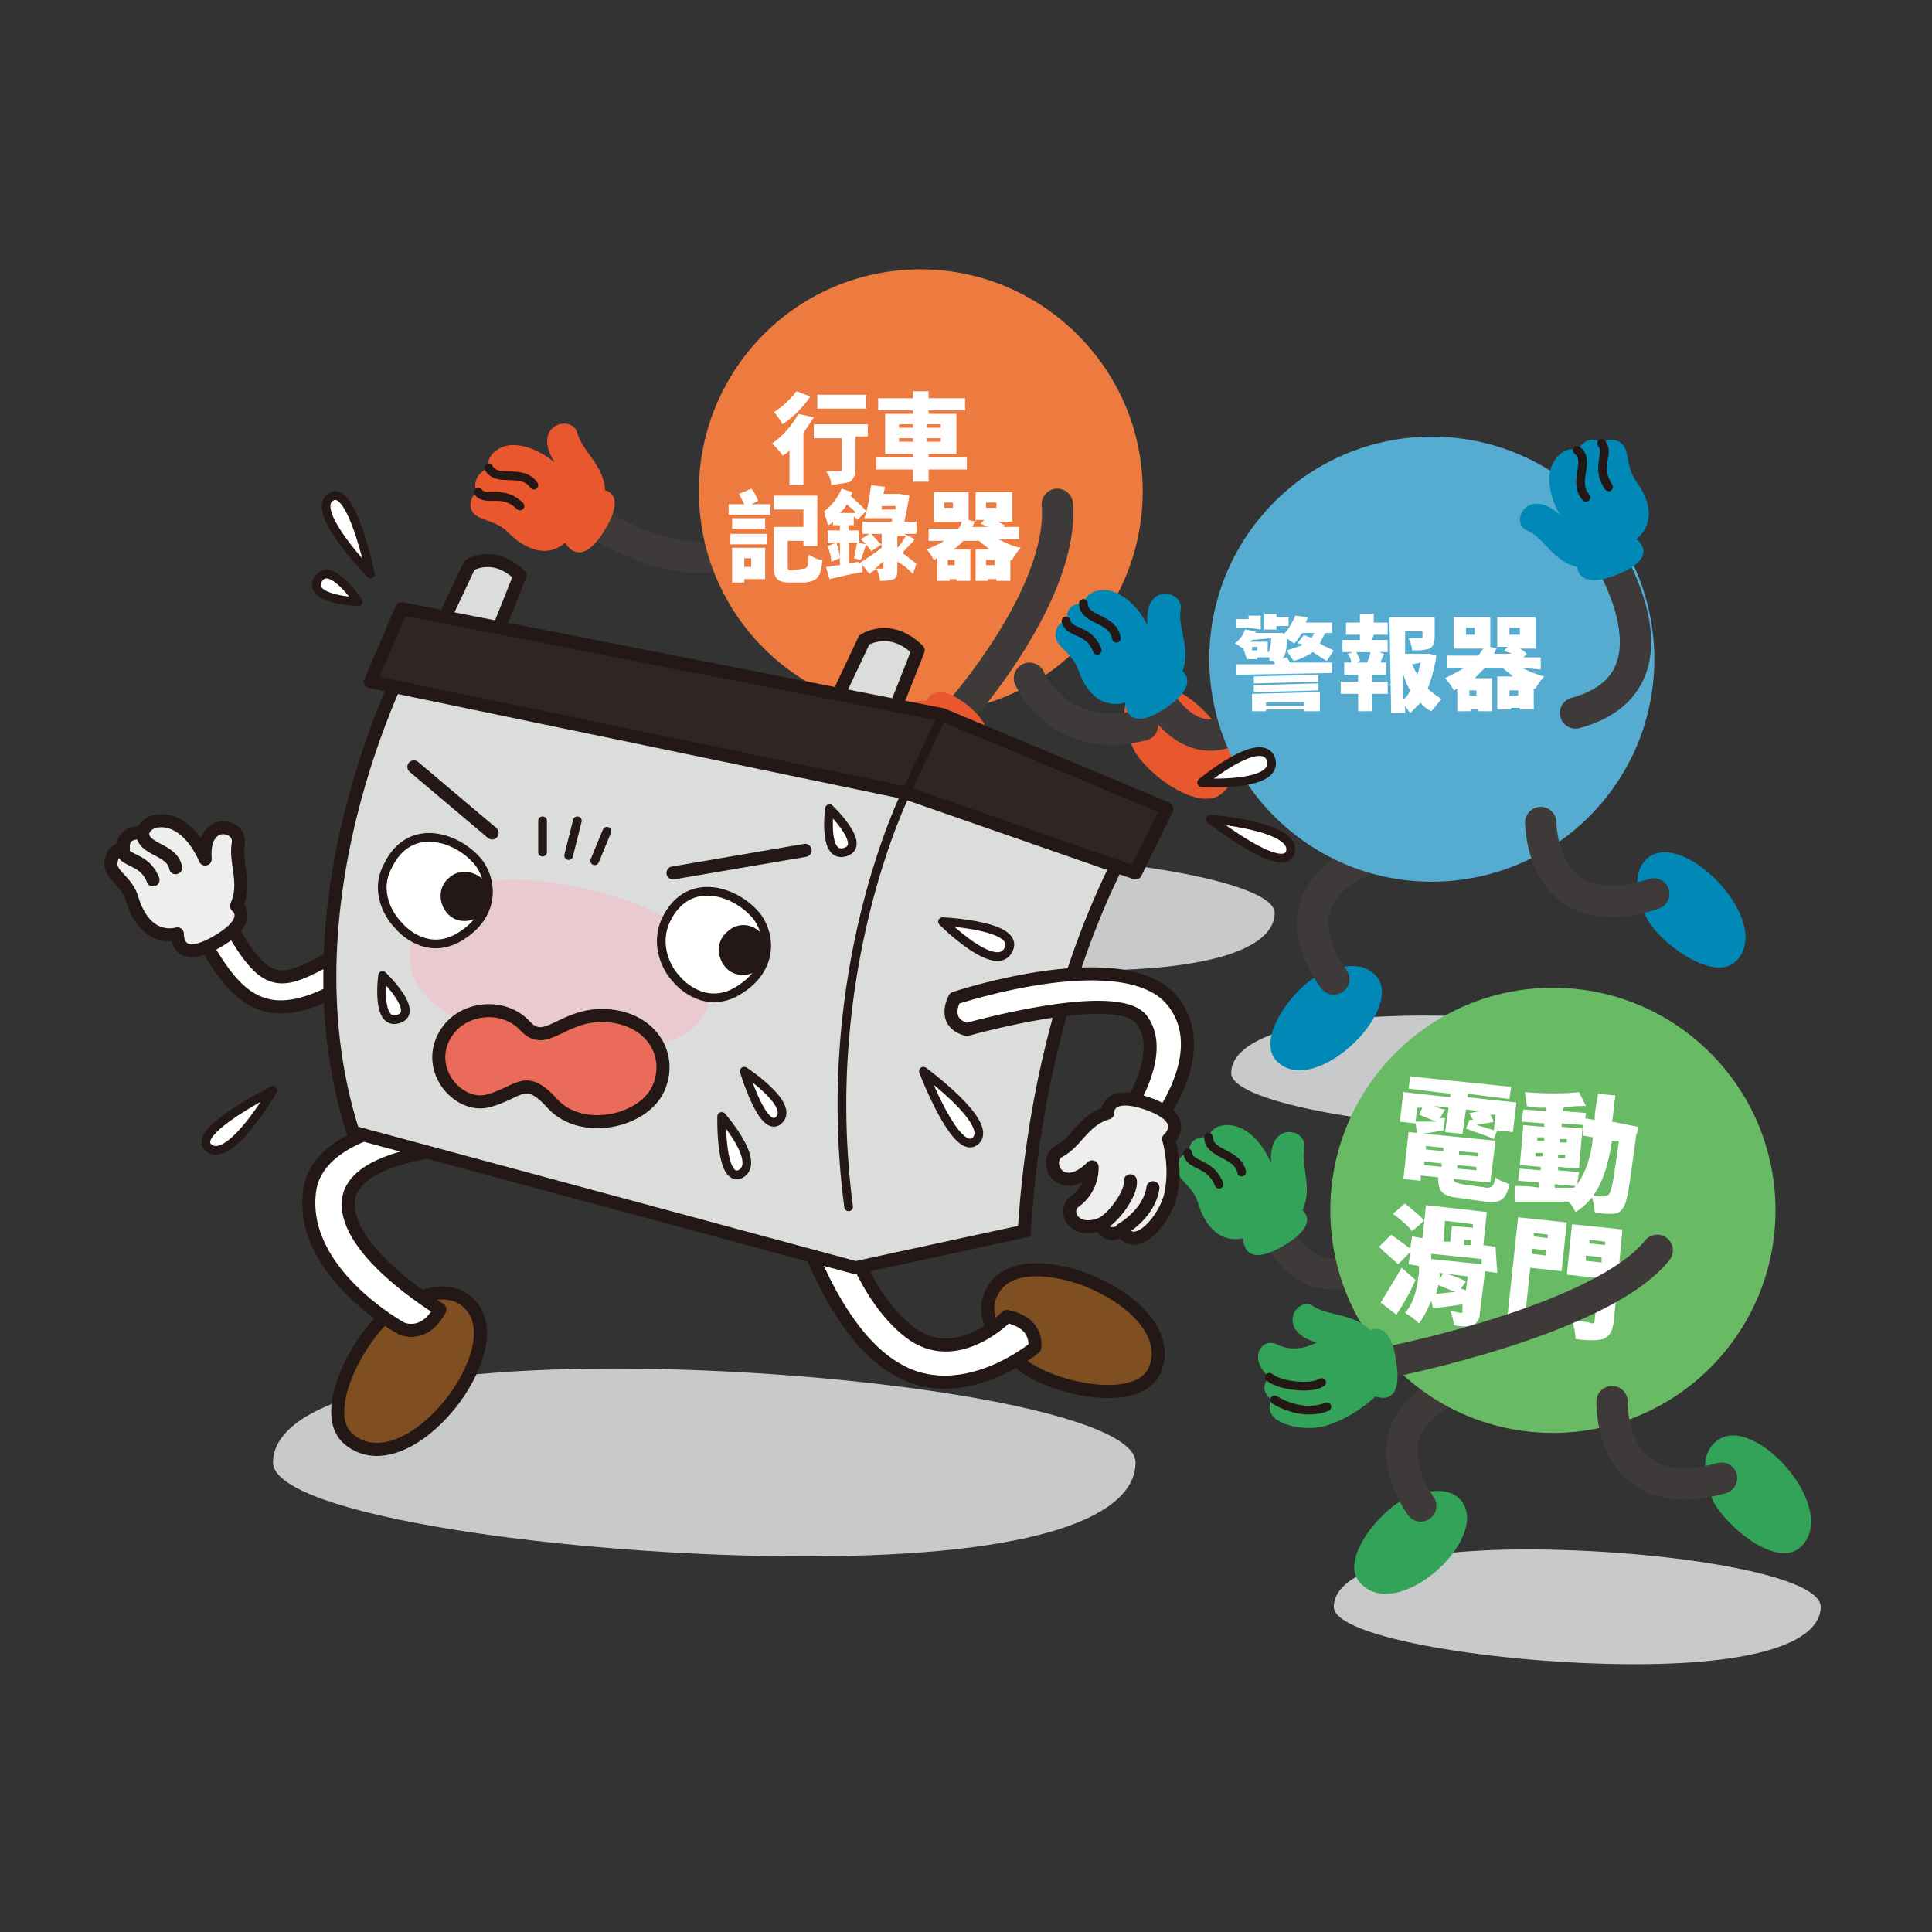 <?xml version="1.0" encoding="utf-8"?>
<!-- Generator: Adobe Illustrator 26.0.2, SVG Export Plug-In . SVG Version: 6.00 Build 0)  -->
<svg version="1.1" id="圖層_1" xmlns="http://www.w3.org/2000/svg" xmlns:xlink="http://www.w3.org/1999/xlink" x="0px" y="0px"
	 viewBox="0 0 111.1 111.1" style="enable-background:new 0 0 111.1 111.1;" xml:space="preserve">
<rect x="0" y="0" width="111.1" height="111.1" fill="#333333" stroke="none"/>
<style type="text/css">
	.st0{fill:none;stroke:#3E3A39;stroke-width:1.8;stroke-linecap:round;stroke-miterlimit:10;}
	.st1{fill:#E9572F;}
	.st2{fill:none;stroke:#231815;stroke-width:0.5;stroke-linecap:round;stroke-linejoin:round;stroke-miterlimit:10;}
	.st3{fill:#ED7B3F;}
	.st4{fill:#FFFFFF;}
	.st5{fill:#FFFFFF;stroke:#231815;stroke-width:0.75;stroke-linecap:round;stroke-linejoin:round;stroke-miterlimit:10;}
	.st6{fill:#EEEEEF;stroke:#231815;stroke-width:0.75;stroke-linecap:round;stroke-linejoin:round;stroke-miterlimit:10;}
	.st7{fill:none;stroke:#231815;stroke-width:0.75;stroke-linecap:round;stroke-linejoin:round;stroke-miterlimit:10;}
	.st8{fill:#33A359;}
	.st9{fill:#C8C9CA;}
	.st10{fill:#804F21;stroke:#231815;stroke-width:0.75;stroke-linecap:round;stroke-linejoin:round;stroke-miterlimit:10;}
	.st11{fill:#DBDCDC;stroke:#231815;stroke-width:0.75;stroke-miterlimit:10;}
	.st12{fill:#E9CAD0;}
	.st13{fill:#DBDCDC;stroke:#231815;stroke-width:0.75;stroke-linecap:round;stroke-linejoin:round;stroke-miterlimit:10;}
	.st14{fill:#2E2624;stroke:#231815;stroke-width:0.75;stroke-linecap:round;stroke-linejoin:round;stroke-miterlimit:10;}
	.st15{fill:#EB6B5B;stroke:#231815;stroke-width:0.75;stroke-linecap:round;stroke-linejoin:round;stroke-miterlimit:10;}
	.st16{fill:#FFFFFF;stroke:#231815;stroke-width:0.5;stroke-linecap:round;stroke-linejoin:round;stroke-miterlimit:10;}
	.st17{fill:#0089B7;}
	.st18{fill:#56ABD0;}
	.st19{fill:#231815;}
	.st20{fill:#68BA64;}
</style>
<g>
	<g>
		<g>
			<path class="st0" d="M33.8,29.8c0,0,5.4,3.6,8.8,1.7"/>
			<path class="st1" d="M28.1,26.9c-0.2-0.8,0.8-1.4,1.6-1.3c1.2,0.1,2.2,1,2.2,1c-1.4-2.2,1-2.8,1.3-1.7s1.5,1.8,1.6,3.3
				c0,0,1.3,0.2-0.1,2.4s-2.2,0.6-2.2,0.6s-1.3,1.4-3.3-0.6c-0.8-0.8-1.8-0.6-2.1-1.3c-0.2-0.6,0.3-1,0.3-1S27,27.4,28.1,26.9z"/>
			<path class="st2" d="M28.1,26.9c0.5,0.9,1.9,0,2.6,1"/>
			<path class="st2" d="M27.5,28.3c0.5,0.6,1.4-0.2,2.4,0.8"/>
			<path class="st1" d="M44,51.2c-1.2-1.3,1-4.2,2.4-4.9s2.7-0.8,3.4,0.1C51.3,48.4,46.1,53.5,44,51.2z"/>
			<path class="st1" d="M70.3,45.6c-1.3,1.2-4.4-1.1-5.1-2.5c-0.7-1.4-0.8-2.8,0.1-3.5C67.5,38,72.7,43.4,70.3,45.6z"/>
			<path class="st0" d="M47.2,46.6c0,0-4.1-5.1,2.8-7.2"/>
			<path class="st3" d="M65.7,27.7c0.3,7-5.1,13-12.2,13.3c-7,0.3-13-5.1-13.3-12.2c-0.3-7,5.1-13,12.2-13.3
				C59.4,15.2,65.4,20.7,65.7,27.7z"/>
			<g>
				<path class="st4" d="M46.8,24c-0.2,0.3-0.4,0.6-0.6,0.9v3h-0.8v-2c-0.1,0.1-0.2,0.2-0.4,0.3c-0.1-0.2-0.4-0.5-0.6-0.7
					c0.6-0.4,1.2-1.1,1.5-1.7L46.8,24z M46.6,22.8c-0.4,0.6-1,1.2-1.6,1.6c-0.1-0.2-0.3-0.5-0.5-0.7c0.5-0.3,1-0.8,1.3-1.2
					L46.6,22.8z M49.9,25.1h-0.7v1.8c0,0.4-0.1,0.6-0.3,0.8c-0.3,0.1-0.6,0.1-1.1,0.2c0-0.2-0.1-0.6-0.3-0.8c0.3,0,0.7,0,0.8,0
					s0.1,0,0.1-0.1v-1.8h-1.6v-0.8h3.1V25.1z M49.8,23.5H47v-0.8h2.8V23.5z"/>
				<path class="st4" d="M55.6,27h-2.2v0.7h-0.9V27h-2.1v-0.7h2.1v-0.2h-1.6v-2.3h1.6v-0.2h-2v-0.7h2v-0.4h0.9v0.4h2.1v0.7h-2.1v0.2
					H55v2.3h-1.6v0.2h2.2V27z M51.7,24.6h0.8v-0.2h-0.8V24.6z M52.5,25.4v-0.2h-0.8v0.2H52.5z M53.3,24.4v0.2h0.8v-0.2H53.3z
					 M54.1,25.2h-0.8v0.2h0.8V25.2z"/>
				<path class="st4" d="M43.2,29h1.1v0.6h-2.4V29h0.9c-0.1-0.2-0.2-0.4-0.3-0.6l0.7-0.3c0.2,0.2,0.3,0.5,0.4,0.7L43.2,29z M42,30.7
					h2.1v0.6H42V30.7z M44,29.8v0.6h-1.9v-0.6H44z M44,33.3h-1.2v0.2h-0.7v-2H44V33.3z M42.8,32.1v0.5h0.4v-0.5H42.8z M46.2,32.7
					c0.2,0,0.3-0.1,0.3-0.8c0.2,0.1,0.5,0.3,0.8,0.3c-0.1,1-0.3,1.2-1,1.3h-0.8c-0.8,0-1-0.2-1-1v-2.2h1.7v-1h-1.7v-0.8H47v2.9h-0.8
					v-0.3h-0.9v1.4c0,0.3,0,0.3,0.3,0.3L46.2,32.7z"/>
				<path class="st4" d="M52.5,33c-0.2-0.2-0.5-0.5-0.9-0.7v0.4c0,0.3,0,0.5-0.2,0.6s-0.5,0.1-0.8,0.1c0-0.2-0.1-0.5-0.2-0.7
					c-0.1,0.1-0.3,0.2-0.4,0.3l-0.4-0.5v0.4c-0.7,0.1-1.4,0.3-1.9,0.4l-0.2-0.7c0.2,0,0.5-0.1,0.8-0.1v-1.3h-0.7v-0.7h0.7v-0.3h-0.4
					V30c-0.1,0.1-0.2,0.2-0.3,0.2c0-0.2-0.2-0.6-0.2-0.8c0.4-0.3,0.8-0.8,1-1.3l0.6,0.2c0,0.1,0,0.1-0.1,0.2
					c0.3,0.3,0.7,0.6,0.9,0.9l-0.5,0.5c0-0.1-0.1-0.1-0.2-0.2v0.5h-0.3v0.3h0.6v0.7h-0.6v1.2l0.6-0.1v0.1c0.3-0.2,0.8-0.5,1.3-0.9
					v-0.8h-0.6c0.2,0.2,0.4,0.5,0.6,0.6l-0.6,0.4c-0.1-0.2-0.4-0.5-0.6-0.7l0.5-0.3h-0.4V30h1.7v-0.2h-1.6c0.2-0.5,0.3-1.3,0.4-1.9
					l0.8,0.1l-0.1,0.4h0.8h0.1l0.6,0.1C52.2,29,52.1,29.6,52,30h0.7v0.7H52l0.6,0.3c-0.2,0.3-0.5,0.5-0.7,0.8
					c0.3,0.2,0.6,0.5,0.8,0.6L52.5,33z M48.1,31.2c0.1,0.3,0.2,0.7,0.2,0.9l-0.5,0.2c0-0.3-0.1-0.6-0.2-0.9L48.1,31.2z M49.2,29.5
					c-0.1-0.2-0.3-0.3-0.5-0.5c-0.1,0.2-0.2,0.3-0.4,0.5H49.2z M49.1,32.1c0.1-0.3,0.1-0.6,0.2-0.9l0.5,0.1
					c-0.1,0.3-0.2,0.7-0.3,0.9L49.1,32.1z M50.8,32.3c-0.2,0.1-0.3,0.3-0.5,0.4c0.2,0,0.3,0,0.4,0c0.1,0,0.1,0,0.1-0.1V32.3z
					 M51.5,29.3v-0.2h-0.8v0.2H51.5z M51.6,30.8v0.7l0,0c0.2-0.2,0.4-0.5,0.5-0.7H51.6z"/>
				<path class="st4" d="M57.4,31c0.4,0.2,0.8,0.4,1.3,0.5c-0.2,0.2-0.4,0.5-0.5,0.7h-0.1v1.2h-0.8v-0.1h-0.5v0.1h-0.7v-1.8h0.8
					c-0.2-0.2-0.4-0.3-0.6-0.5h-0.9c-0.2,0.2-0.4,0.4-0.6,0.5h1v1.8H55v-0.1h-0.4v0.1h-0.7v-1.3c-0.1,0-0.1,0.1-0.2,0.1
					c-0.1-0.2-0.3-0.5-0.4-0.6c0.4-0.2,0.7-0.3,1-0.5h-0.9v-0.7h1.7c0.1-0.1,0.2-0.3,0.2-0.4h-1.6v-1.7h2v1.6l0.4,0.1v-1.7h2.1V30
					h-0.8c0.2,0.1,0.3,0.2,0.4,0.2l-0.1,0.1h0.9V31L57.4,31z M54.8,28.9h-0.5v0.3h0.5V28.9z M54.9,32.2h-0.4v0.3h0.4V32.2z
					 M56.1,29.9C56,30,56,30.2,55.9,30.3h0.9c-0.1-0.1-0.3-0.1-0.4-0.2l0.2-0.2H56.1z M56.7,29.2h0.6v-0.3h-0.6V29.2z M57.2,32.5
					v-0.3h-0.5v0.3H57.2z"/>
			</g>
			<path class="st0" d="M59.2,39c0,0,1.7,3.9,6.5,2.7"/>
		</g>
		<path class="st0" d="M55.3,40.8c0,0,5.9-6.7,5.5-11.8"/>
		<path class="st1" d="M50.8,46.2c-1.7,0.1-1.8-1.4-1-1.7c1.3-0.4,1.6-1.6,1.6-1.6c-2.3,1.1-2.7-1.3-1.5-1.4c1.1-0.2,2-1.3,3.4-1.2
			c0,0,0.4-1.3,2.4,0.3c2,1.7,0.4,2.2,0.4,2.2s-0.1,1.7-1,3.2c-0.6,1-2,1.8-2.8,1.6c-0.4-0.2-0.5-0.6-0.5-0.6S50.7,47.2,50.8,46.2z"
			/>
		<path class="st2" d="M50.8,46.2c0.8,0,2.3-1.1,2.4-1.8"/>
		<path class="st2" d="M51.8,46.9c0,0,1.8-0.3,2.4-1.7"/>
	</g>
	<path class="st5" d="M11.6,53.9c2.1,3.8,3.9,5.6,9.1,2.2l-0.8-1.5c-3.7,2-4.4,2.7-6.8-1.6L11.6,53.9z"/>
	<path class="st6" d="M8.2,47.9c0.2-0.8,1.3-0.9,2.1-0.4c1,0.6,1.5,1.9,1.5,1.9c-0.2-2.5,2.1-2,1.9-0.9s0.5,2.3-0.1,3.6
		c0,0,1.1,0.8-1.2,2.1c-2.3,1.3-2.2-0.5-2.2-0.5s-1.8,0.6-2.6-2c-0.3-1.1-1.4-1.4-1.2-2.2c0.1-0.7,0.7-0.7,0.7-0.7
		S6.9,47.8,8.2,47.9z"/>
	<path class="st7" d="M8.2,47.9c0,1,1.7,0.9,1.9,2"/>
	<path class="st7" d="M7,48.8c0.1,0.8,1.3,0.5,1.8,1.8"/>
	<path class="st0" d="M73.1,70.2c0,0,1.9,5.1,5.8,2.1"/>
	<path class="st8" d="M69.5,65.4c0.2-0.8,1.3-0.9,2.1-0.4c1,0.6,1.5,1.9,1.5,1.9c-0.2-2.5,2.1-2,1.9-0.9c-0.2,1.1,0.5,2.3-0.1,3.6
		c0,0,1.1,0.8-1.2,2.1s-2.2-0.5-2.2-0.5s-1.8,0.6-2.6-2c-0.3-1.1-1.4-1.4-1.2-2.2c0.1-0.7,0.7-0.7,0.7-0.7S68.2,65.3,69.5,65.4z"/>
	<path class="st2" d="M69.5,65.4c0,1,1.7,0.9,1.9,2"/>
	<path class="st2" d="M68.3,66.3c0.1,0.8,1.3,0.5,1.8,1.8"/>
	<path class="st9" d="M65.3,84.1c0,3-5.3,5.4-19,5.4s-30.6-2.4-30.6-5.4s6-5.4,19.6-5.4S65.3,81.1,65.3,84.1z"/>
	<path class="st9" d="M104.7,92.4c0,1.8-3,3.3-10.7,3.3s-17.3-1.5-17.3-3.3s3.4-3.3,11.1-3.3S104.7,90.5,104.7,92.4z"/>
	<path class="st9" d="M98.8,61.7c0,1.8-3,3.3-10.7,3.3s-17.3-1.5-17.3-3.3s3.4-3.3,11.1-3.3S98.8,59.9,98.8,61.7z"/>
	<path class="st9" d="M73.3,52.5c0,1.8-3,3.3-10.7,3.3s-17.3-1.5-17.3-3.3s3.4-3.3,11.1-3.3C64.1,49.2,73.3,50.7,73.3,52.5z"/>
	<path class="st10" d="M20.1,82.8c-1.9-1.5,0.6-6,2.3-7.3c1.8-1.2,3.6-1.6,4.6-0.5C29.6,77.5,23.5,85.5,20.1,82.8z"/>
	<path class="st5" d="M28.9,65.9c0,0-7.9-0.1-8.8,2.8c-0.8,3,5.2,6.6,5.2,6.6c-0.9,1.7-2.2,1.1-2.2,1.1s-5.9-3.2-5.3-7.9
		S28.9,64,28.9,64S28.9,65.9,28.9,65.9z"/>
	<path class="st8" d="M78.2,91c-1.2-1.3,1.2-4.2,2.6-4.8c1.4-0.6,2.7-0.7,3.3,0.2C85.6,88.6,80.3,93.4,78.2,91z"/>
	<path class="st10" d="M66.4,78.8c-1,2.2-6,1-7.6-0.3c-1.6-1.4-2.5-3-1.7-4.3C58.8,71,68.1,74.9,66.4,78.8z"/>
	<path class="st5" d="M59.5,77.5c0,0,0.3-1.4-1.6-1.8c0,0-2.9,3-5.6,0.9c-2.7-2.1-3.8-6.3-3.8-6.3H46c0,0,1.9,6.3,5.5,8.4
		C55.3,81,59.5,77.5,59.5,77.5z"/>
	<path class="st8" d="M103.5,89c-1.4,1.2-4.3-1.3-5-2.7c-0.6-1.5-0.7-2.8,0.3-3.5C101,81.3,105.9,86.9,103.5,89z"/>
	<path class="st11" d="M65.3,47.8c0,0-5.5,8.5-6.4,23l-9.7,2.1l-28.9-7.8c-4.4-13.8,3.5-28,3.5-28"/>
	<path class="st12" d="M28.9,50.6c2.7-0.2,9.5,1.1,11,3.7c2.3,4.1,0,6.1-5.3,6.1s-10.8-2-11-5C23.3,51.6,26.3,50.9,28.9,50.6z"/>
	<path class="st13" d="M25.3,36.1l1.7-3.6c0,0,1.4-0.9,2.9,0.6l-1.6,4L25.3,36.1z"/>
	<path class="st13" d="M47.9,40.6l1.8-3.8c0,0,1.5-1,3.1,0.6l-1.7,4.3L47.9,40.6z"/>
	<polygon class="st14" points="21.3,39.2 52.1,45.6 65.3,50.2 67.1,46.5 54.2,41.1 23.1,35 	"/>
	<path class="st2" d="M52.1,45.6c0,0-5.1,10.2-3.3,23.8"/>
	<line class="st2" x1="52.1" y1="45.6" x2="54.2" y2="41.1"/>
	<line class="st7" x1="23.8" y1="44.1" x2="28.3" y2="47.9"/>
	<line class="st7" x1="38.7" y1="50.2" x2="46.3" y2="48.9"/>
	<path class="st15" d="M25.8,59.2c1-1.3,3.2-1.5,4.4-0.2s2.1-0.7,4.6-0.6c2.5,0.1,3.9,2.1,3.1,4.1s-4.4,2.8-6.1,1
		c-1.6-1.8-1.9-0.7-3.7-0.2S24.2,61.3,25.8,59.2z"/>
	<line class="st2" x1="31.2" y1="47.2" x2="31.2" y2="49"/>
	<line class="st2" x1="32.7" y1="49.2" x2="33.2" y2="47.2"/>
	<line class="st2" x1="34.2" y1="49.5" x2="34.9" y2="47.8"/>
	<path class="st16" d="M42.8,61.6c0,0,1.1,3.7,2,2.8S42.8,61.6,42.8,61.6z"/>
	<path class="st16" d="M41.5,64.2c0,0-0.1,3.9,1.1,3.3C43.8,66.8,41.5,64.2,41.5,64.2z"/>
	<path class="st16" d="M22,56.1c0,0-0.4,2.9,0.9,2.5C24.2,58.2,22,56.1,22,56.1z"/>
	<path class="st16" d="M47.7,46.5c0,0-0.4,2.9,0.9,2.5S47.7,46.5,47.7,46.5z"/>
	<path class="st16" d="M20.6,34.6c0,0-1.6-2.4-2.3-1.3C17.6,34.5,20.6,34.6,20.6,34.6z"/>
	<path class="st16" d="M54.2,53c0,0,4.5,0.2,3.8,1.6C57.3,56.1,54.2,53,54.2,53z"/>
	<path class="st16" d="M53.1,61.6c0,0,1.9,5,3,4S53.1,61.6,53.1,61.6z"/>
	<path class="st16" d="M15.7,62.7c0,0-4.8,2.4-3.7,3.3C13.2,67,15.7,62.7,15.7,62.7z"/>
	<path class="st16" d="M21.3,33c0,0-1.1-5.3-2.3-4.4C17.8,29.4,21.3,33,21.3,33z"/>
	<g>
		<path class="st0" d="M66.2,39.4c0,0,2.1,5,5.8,1.8"/>
		<path class="st17" d="M62.3,34.7c0.2-0.8,1.3-1,2.1-0.5C65.5,34.8,66,36,66,36c-0.3-2.5,2-2.1,1.9-1c-0.2,1.1,0.6,2.3,0.1,3.6
			c0,0,1.1,0.8-1.1,2.2c-2.2,1.4-2.2-0.4-2.2-0.4s-1.8,0.7-2.7-1.9c-0.4-1.1-1.4-1.3-1.3-2.1c0.1-0.7,0.7-0.7,0.7-0.7
			S61.1,34.7,62.3,34.7z"/>
		<path class="st2" d="M62.3,34.7c0,1,1.7,0.8,1.9,2"/>
		<path class="st2" d="M61.3,35.7c0.2,0.8,1.3,0.4,1.8,1.7"/>
		<path class="st17" d="M73.4,61c-1.2-1.3,1-4.2,2.4-4.9s2.7-0.8,3.4,0.1C80.7,58.2,75.5,63.2,73.4,61z"/>
		<path class="st17" d="M99.8,55.3c-1.3,1.2-4.4-1.1-5.1-2.5s-0.8-2.8,0.1-3.5C96.9,47.7,102.1,53.1,99.8,55.3z"/>
		<path class="st0" d="M76.7,56.3c0,0-4.1-5.1,2.8-7.2"/>
		<ellipse transform="matrix(0.634 -0.773 0.773 0.634 0.799 77.573)" class="st18" cx="82.4" cy="37.9" rx="12.8" ry="12.8"/>
		<g>
			<path class="st4" d="M71.5,37.3C71.5,37.3,71.4,37.4,71.5,37.3C71.3,37.2,71.1,37,71,37c0.3-0.2,0.5-0.5,0.6-0.8l0.6,0.1v0.1h1.6
				v0.1c0.3-0.3,0.5-0.7,0.7-1.1l0.7,0.1c0,0.1-0.1,0.2-0.1,0.3h1.5v0.6h-0.4c-0.1,0.2-0.2,0.4-0.3,0.6c0.3,0.2,0.6,0.3,0.8,0.4
				L76.3,38c-0.2-0.1-0.5-0.3-0.8-0.5c-0.3,0.2-0.7,0.4-1.1,0.5c-0.1-0.1-0.3-0.4-0.4-0.6c0.3-0.1,0.6-0.2,0.9-0.3
				C74.8,37,74.7,37,74.6,37l0.4-0.5c0.1,0.1,0.3,0.1,0.4,0.2c0.1-0.1,0.1-0.2,0.2-0.3h-0.7c-0.2,0.2-0.3,0.5-0.5,0.6
				c-0.1-0.1-0.3-0.2-0.4-0.3c0,0.7-0.1,1-0.2,1.1c-0.1,0.1-0.2,0.2-0.3,0.2s-0.3,0-0.5,0c0-0.1,0-0.1,0-0.2h-0.7v0.1h-0.6
				L71.5,37.3z M71.8,36.1h-0.7v-0.5h0.7v-0.2h0.7v0.8L71.8,36.1L71.8,36.1z M76.6,38.1v0.6l-5.5,0.1v-0.6h2.2c0-0.1,0-0.1-0.1-0.2
				l0.8-0.2c0.1,0.1,0.1,0.2,0.2,0.3L76.6,38.1z M72,36.8l-0.1,0.1h1v0.6c0,0,0.1,0,0.1-0.1s0.1-0.3,0.1-0.7L72,36.8z M72,39.9
				l3.9-0.1v1.1H75v-0.1h-2.2v0.1H72V39.9z M75.8,39.2l-3.7,0.1v-0.4l3.7-0.1V39.2z M72.3,37.2H72v0.2h0.3V37.2z M72.1,39.4l3.7-0.1
				v0.4l-3.7,0.1V39.4z M73.4,36.2h-0.7v-0.9h0.7v0.2h0.7V36h-0.7V36.2z M72.8,40.4v0.2H75v-0.2H72.8z"/>
			<path class="st4" d="M78.9,36.8h0.9v0.7h-0.5l0.3,0.1c-0.1,0.2-0.2,0.4-0.2,0.5h0.3v0.7h-0.8v0.4h0.9v0.7h-0.9v1h-0.8v-1h-1v-0.7
				h1v-0.4h-0.8v-0.7h0.4c0-0.2-0.1-0.4-0.2-0.5l0.3-0.1h-0.6v-0.7h1v-0.3h-0.8v-0.7h0.8v-0.5H79v0.5h0.8v0.7H79L78.9,36.8z
				 M78.6,38.1c0.1-0.2,0.2-0.4,0.2-0.6H78c0.1,0.2,0.2,0.4,0.2,0.5L78,38.1H78.6z M82.6,37.7c-0.1,0.7-0.3,1.4-0.5,1.9
				c0.2,0.2,0.5,0.4,0.8,0.6c-0.2,0.2-0.4,0.5-0.6,0.7c-0.2-0.1-0.5-0.3-0.6-0.5c-0.2,0.2-0.4,0.4-0.6,0.6c-0.1-0.1-0.2-0.3-0.3-0.4
				V41H80l-0.1-5.5h2.6v1.1c0,0.4-0.1,0.6-0.3,0.7c-0.3,0.1-0.6,0.1-1,0.1c0-0.2-0.1-0.5-0.2-0.7c0.2,0,0.6,0,0.7,0
				c0.1,0,0.1,0,0.1-0.1v-0.3h-1v1.3h1.3h0.1L82.6,37.7z M80.7,40.2c0.2-0.1,0.3-0.3,0.4-0.5c-0.2-0.3-0.3-0.6-0.4-0.9V40.2z
				 M81.2,38.2c0.1,0.2,0.2,0.4,0.3,0.6c0.1-0.2,0.1-0.4,0.2-0.7L81.2,38.2z"/>
			<path class="st4" d="M87.5,38.4c0.4,0.2,0.9,0.4,1.3,0.5c-0.2,0.2-0.4,0.5-0.5,0.7h-0.1v1.2h-0.8v-0.1h-0.5v0.1h-0.8v-1.9H87
				c-0.2-0.2-0.4-0.3-0.6-0.5h-1c-0.2,0.2-0.4,0.4-0.6,0.6h1v1.9H85v-0.1h-0.4v0.1h-0.8v-1.3c-0.1,0-0.1,0.1-0.2,0.1
				c-0.1-0.2-0.3-0.5-0.5-0.7c0.4-0.2,0.8-0.4,1.1-0.6h-1v-0.7H85c0.1-0.1,0.2-0.3,0.3-0.4h-1.7v-1.8h2.1v1.7l0.4,0.1v-1.8h2.2v1.8
				h-0.9c0.2,0.1,0.3,0.2,0.4,0.3l-0.2,0.2h1v0.7L87.5,38.4z M84.8,36.1h-0.5v0.4h0.5V36.1z M84.9,39.7h-0.4V40h0.4V39.7z
				 M86.1,37.2c-0.1,0.1-0.1,0.3-0.2,0.4h1c-0.1-0.1-0.3-0.1-0.4-0.2l0.2-0.2H86.1z M86.8,36.5h0.6v-0.4h-0.6V36.5z M87.3,40v-0.3
				h-0.5V40H87.3z"/>
		</g>
		<path class="st0" d="M88.6,47.3c0,0,0,6.2,6.5,4.1"/>
		<path class="st0" d="M92.3,31.7c0,0,4.9,7.5-1.7,9.3"/>
		<path class="st17" d="M90.7,25.9c-0.7-0.3-1.5,0.5-1.6,1.4c-0.1,1.2,0.6,2.3,0.6,2.3c-1.9-1.7-2.9,0.5-1.9,0.9s1.5,1.8,2.9,2.1
			c0,0,0,1.4,2.4,0.4c2.4-1,1-2,1-2s1.6-1.1,0-3.3c-0.7-1-0.3-1.9-1-2.3c-0.6-0.3-1,0.1-1,0.1S91.4,24.8,90.7,25.9z"/>
		<path class="st2" d="M90.7,25.9c0.8,0.6-0.3,1.8,0.5,2.7"/>
		<path class="st2" d="M92.1,25.5c0.5,0.6-0.4,1.3,0.4,2.5"/>
	</g>
	<path class="st16" d="M69.1,45c0,0,3.5-2.9,4-1.3C73.5,45.3,69.1,45,69.1,45z"/>
	<path class="st16" d="M69.6,47.1c0,0,4.2,3.3,4.6,1.9C74.6,47.5,69.6,47.1,69.6,47.1z"/>
	<path class="st5" d="M54.9,57.4c0,0-0.8,1.4,0.7,1.8c0,0,8.8-2.5,10.1-0.5c1.4,2-1,5.4-1,5.4l1.6,0.8c0,0,3.4-4.1,1.3-7.1
		C65.1,54,54.9,57.4,54.9,57.4z"/>
	<path class="st6" d="M63.3,70.4c-1.6,0.6-2.2-0.8-1.5-1.3c1.1-0.8,1-2,1-2c-1.8,1.8-2.9-0.3-1.9-0.9c1-0.5,1.4-1.8,2.8-2.2
		c0,0-0.1-1.4,2.4-0.5c2.4,0.9,1.1,2,1.1,2s0.5,1.6,0.1,3.3c-0.3,1.1-1.3,2.4-2.1,2.4c-0.4,0-0.7-0.4-0.7-0.4S63.6,71.3,63.3,70.4z"
		/>
	<path class="st7" d="M63.3,70.4c0.7-0.3,1.8-1.8,1.7-2.5"/>
	<path class="st7" d="M64.5,70.7c0,0,1.6-0.9,1.8-2.4"/>
	<path class="st16" d="M22.3,49.8c1.3-2.7,4.2-1.6,5.3-0.1c0.8,1.2,0.7,2.9-0.9,4c-1.8,1.3-3.3,0.1-3.8-0.5
		C22.4,52.7,21.5,51.3,22.3,49.8z"/>
	<path class="st19" d="M27.8,50.6c0.5,0.6,0.5,1.5-0.1,2s-1.5,0.5-2-0.1s-0.5-1.5,0.1-2C26.3,50,27.2,50,27.8,50.6z"/>
	<path class="st16" d="M38.3,52.9c1.3-2.7,4.2-1.6,5.3-0.1c0.8,1.2,0.7,2.9-0.9,4c-1.8,1.3-3.3,0.1-3.8-0.5
		C38.4,55.8,37.6,54.4,38.3,52.9z"/>
	<path class="st19" d="M43.8,53.7c0.5,0.6,0.5,1.5-0.1,2s-1.5,0.5-2-0.1s-0.5-1.5,0.1-2C42.4,53,43.3,53.1,43.8,53.7z"/>
	<path class="st0" d="M81.7,86.6c0,0-3.9-5.3,3.1-7.1"/>
	<circle class="st20" cx="89.3" cy="69.6" r="12.8"/>
	<g>
		<path class="st4" d="M83,65c-0.5,0.1-1.1,0.2-1.5,0.2l-0.1-0.6l-0.9-0.1l0.2-1.7l2.7,0.3v-0.2L81,62.6l0.1-0.7l5.8,0.6l-0.1,0.7
			l-2.4-0.3v0.2l2.8,0.3L87,65.1L86.1,65l-0.2,0.5c-0.4-0.2-1.1-0.4-1.6-0.6l0.2-0.5c0.1,0,0.1,0,0.2,0L84.5,64
			c0.2,0,0.4-0.1,0.6-0.1l-0.8-0.1l-0.2,1.4l-1-0.1l0.2-1.4l-0.8-0.1c0.2,0.1,0.4,0.2,0.6,0.2l-0.3,0.5h0.3L83,65z M85.5,68.3
			c0.3,0,0.4-0.1,0.5-0.6c0.2,0.2,0.6,0.3,0.8,0.4c-0.2,0.9-0.5,1.1-1.4,1L84,68.9c-1.1-0.1-1.3-0.4-1.3-1.2l-1-0.1v0.3l-1-0.1
			l0.3-2.7l5,0.5L85.7,68l-2.1-0.2c0,0.2,0.1,0.2,0.5,0.3L85.5,68.3z M81.4,64.5c0.3,0,0.7,0,1.2,0c-0.3-0.1-0.7-0.3-1-0.4l0.2-0.4
			h-0.3L81.4,64.5z M81.9,67l1,0.1v-0.2l-1-0.1V67z M82,65.9v0.2l1,0.1V66L82,65.9z M84.9,67.3v-0.2L83.8,67v0.2L84.9,67.3z
			 M85,66.3l-1.1-0.1v0.2l1.1,0.1V66.3z M86,64.1h-0.3l0.2,0.4c-0.3,0.1-0.7,0.1-1,0.2c0.4,0.1,0.7,0.2,1,0.3L86,64.1z"/>
		<path class="st4" d="M94.2,64.8c0,0,0,0.3-0.1,0.4c-0.4,2.9-0.5,4-0.8,4.3c-0.2,0.3-0.4,0.3-0.7,0.3c-0.2,0-0.6,0-0.9-0.1
			c0-0.3-0.1-0.7-0.2-1c0.3,0.1,0.5,0.1,0.7,0.1c0.1,0,0.2,0,0.3-0.1c0.2-0.2,0.3-1,0.6-3.1h-0.4c-0.3,1.9-0.8,3.3-2.1,4.1
			c-0.1-0.2-0.2-0.4-0.4-0.6c-1.1,0-2.2,0-3.1,0v-0.9c0.4,0,0.9,0,1.4,0.1V68l-1.2-0.1l0.1-0.7l1.2,0.1v-0.2L87.4,67l0.2-2.3
			l1.2,0.1v-0.2l-1.3-0.1l0.1-0.7l1.3,0.1v-0.2c-0.4,0-0.8,0-1.1-0.1c0-0.2-0.1-0.5-0.1-0.8c1.1,0.1,2.3,0.1,3.1,0l0.4,0.8
			c-0.4,0-0.8,0-1.3,0.1v0.2l1.3,0.1l-0.1,0.7l-1.3-0.1v0.2l1.2,0.1l-0.2,2.3l-1.2-0.1v0.2l1.2,0.1l-0.1,0.7
			c0.5-0.7,0.8-1.6,0.9-2.7L91,65.3l0.1-1l0.6,0.1c0-0.5,0.1-0.9,0.2-1.5l1,0.1c-0.1,0.5-0.1,1-0.2,1.5L94.2,64.8z M88.7,66.5v-0.2
			h-0.4v0.2H88.7z M88.4,65.6h0.4v-0.2h-0.4V65.6z M89.4,68.3c0.4,0,0.8,0,1.1,0l0.1-0.1l-1.2-0.1L89.4,68.3z M90,66.4h-0.4v0.2H90
			V66.4z M89.7,65.5v0.2h0.4v-0.2H89.7z"/>
		<path class="st4" d="M81.4,73.6c-0.3,0.7-0.7,1.4-1.1,2l-0.9-0.7c0.3-0.5,0.8-1.3,1.2-2L81.4,73.6z M86.1,73.2l-0.7-0.1l-0.3,2.4
			c0,0.4-0.2,0.6-0.4,0.7c-0.3,0.1-0.7,0.1-1.1,0c0-0.2-0.1-0.6-0.2-0.8c0.2,0,0.5,0.1,0.6,0.1s0.1,0,0.1-0.1V75
			c-0.6,0.1-1.2,0.2-1.7,0.2l-0.1-0.4c-0.2,0.5-0.4,0.9-0.7,1.3c-0.2-0.2-0.6-0.5-0.8-0.6c0.6-0.7,0.7-1.6,0.8-2.3v-0.4L81,72.7
			l0.1-0.7l-0.7,0.7c-0.2-0.2-0.8-0.7-1.1-1L80,71c0.3,0.2,0.8,0.6,1.1,0.8l0.1-0.7l0.6,0.1l0.2-1.9l3.5,0.4l-0.2,1.9l0.7,0.1
			L86.1,73.2z M81.2,70.8c-0.2-0.3-0.7-0.7-1.1-1l0.7-0.6c0.3,0.3,0.9,0.7,1.1,1L81.2,70.8z M85.2,72.4l-2.9-0.3v0.3l2.9,0.3V72.4z
			 M83.7,74.3c-0.3-0.1-0.7-0.3-1-0.4c0,0.2-0.1,0.3-0.1,0.5C82.9,74.4,83.3,74.3,83.7,74.3z M84.3,74.2l0.1-0.8l-1.6-0.2l0,0
			c0,0.2,0,0.4-0.1,0.5l0.3-0.5c0.4,0.1,1,0.3,1.3,0.5L84,74.1L84.3,74.2z M83,71.4h0.4l0.1-0.9l1.2,0.1v-0.2l-1.6-0.2L83,71.4z
			 M84.6,71.6v-0.3h-0.4v0.3H84.6z"/>
		<path class="st4" d="M89.8,73.1L88,72.9l-0.4,3.7l-1-0.1l0.7-6.5l2.8,0.3L89.8,73.1z M88.9,72.2v-0.3l-0.8-0.1v0.3L88.9,72.2z
			 M88.2,70.9v0.2l0.8,0.1V71L88.2,70.9z M92.8,76c-0.1,0.6-0.2,0.8-0.6,1c-0.4,0.1-0.9,0.1-1.6,0c0-0.3-0.1-0.8-0.2-1.1
			c0.4,0.1,1,0.1,1.1,0.2c0.2,0,0.2,0,0.2-0.2l0.3-2.4l-1.9-0.2l0.3-2.9l2.9,0.3L92.8,76z M92.1,72.6v-0.3l-0.9-0.1v0.3L92.1,72.6z
			 M91.4,71.3v0.2l0.9,0.1v-0.2L91.4,71.3z"/>
	</g>
	<path class="st0" d="M92.7,80.6c0,0-0.2,6.2,6.3,4.4"/>
	<path class="st0" d="M80,78.3c0,0,12.1-2.4,15.3-6.4"/>
	<path class="st8" d="M73,79.2c-1.3-1.1-0.4-2.3,0.4-1.9c1.2,0.6,2.3-0.1,2.3-0.1c-2.4-0.7-1.1-2.7-0.2-2.1c0.9,0.6,2.3,0.4,3.3,1.4
		c0,0,1.2-0.7,1.5,1.9c0.4,2.6-1.2,1.9-1.2,1.9s-1.2,1.2-2.9,1.7c-1.1,0.3-2.7,0-3.1-0.7c-0.2-0.4,0-0.8,0-0.8S72.3,79.9,73,79.2z"
		/>
	<path class="st2" d="M73,79.2c0.6,0.5,2.4,0.7,3,0.3"/>
	<path class="st2" d="M73.3,80.5c0,0,1.5,1,3,0.4"/>
</g>
</svg>
